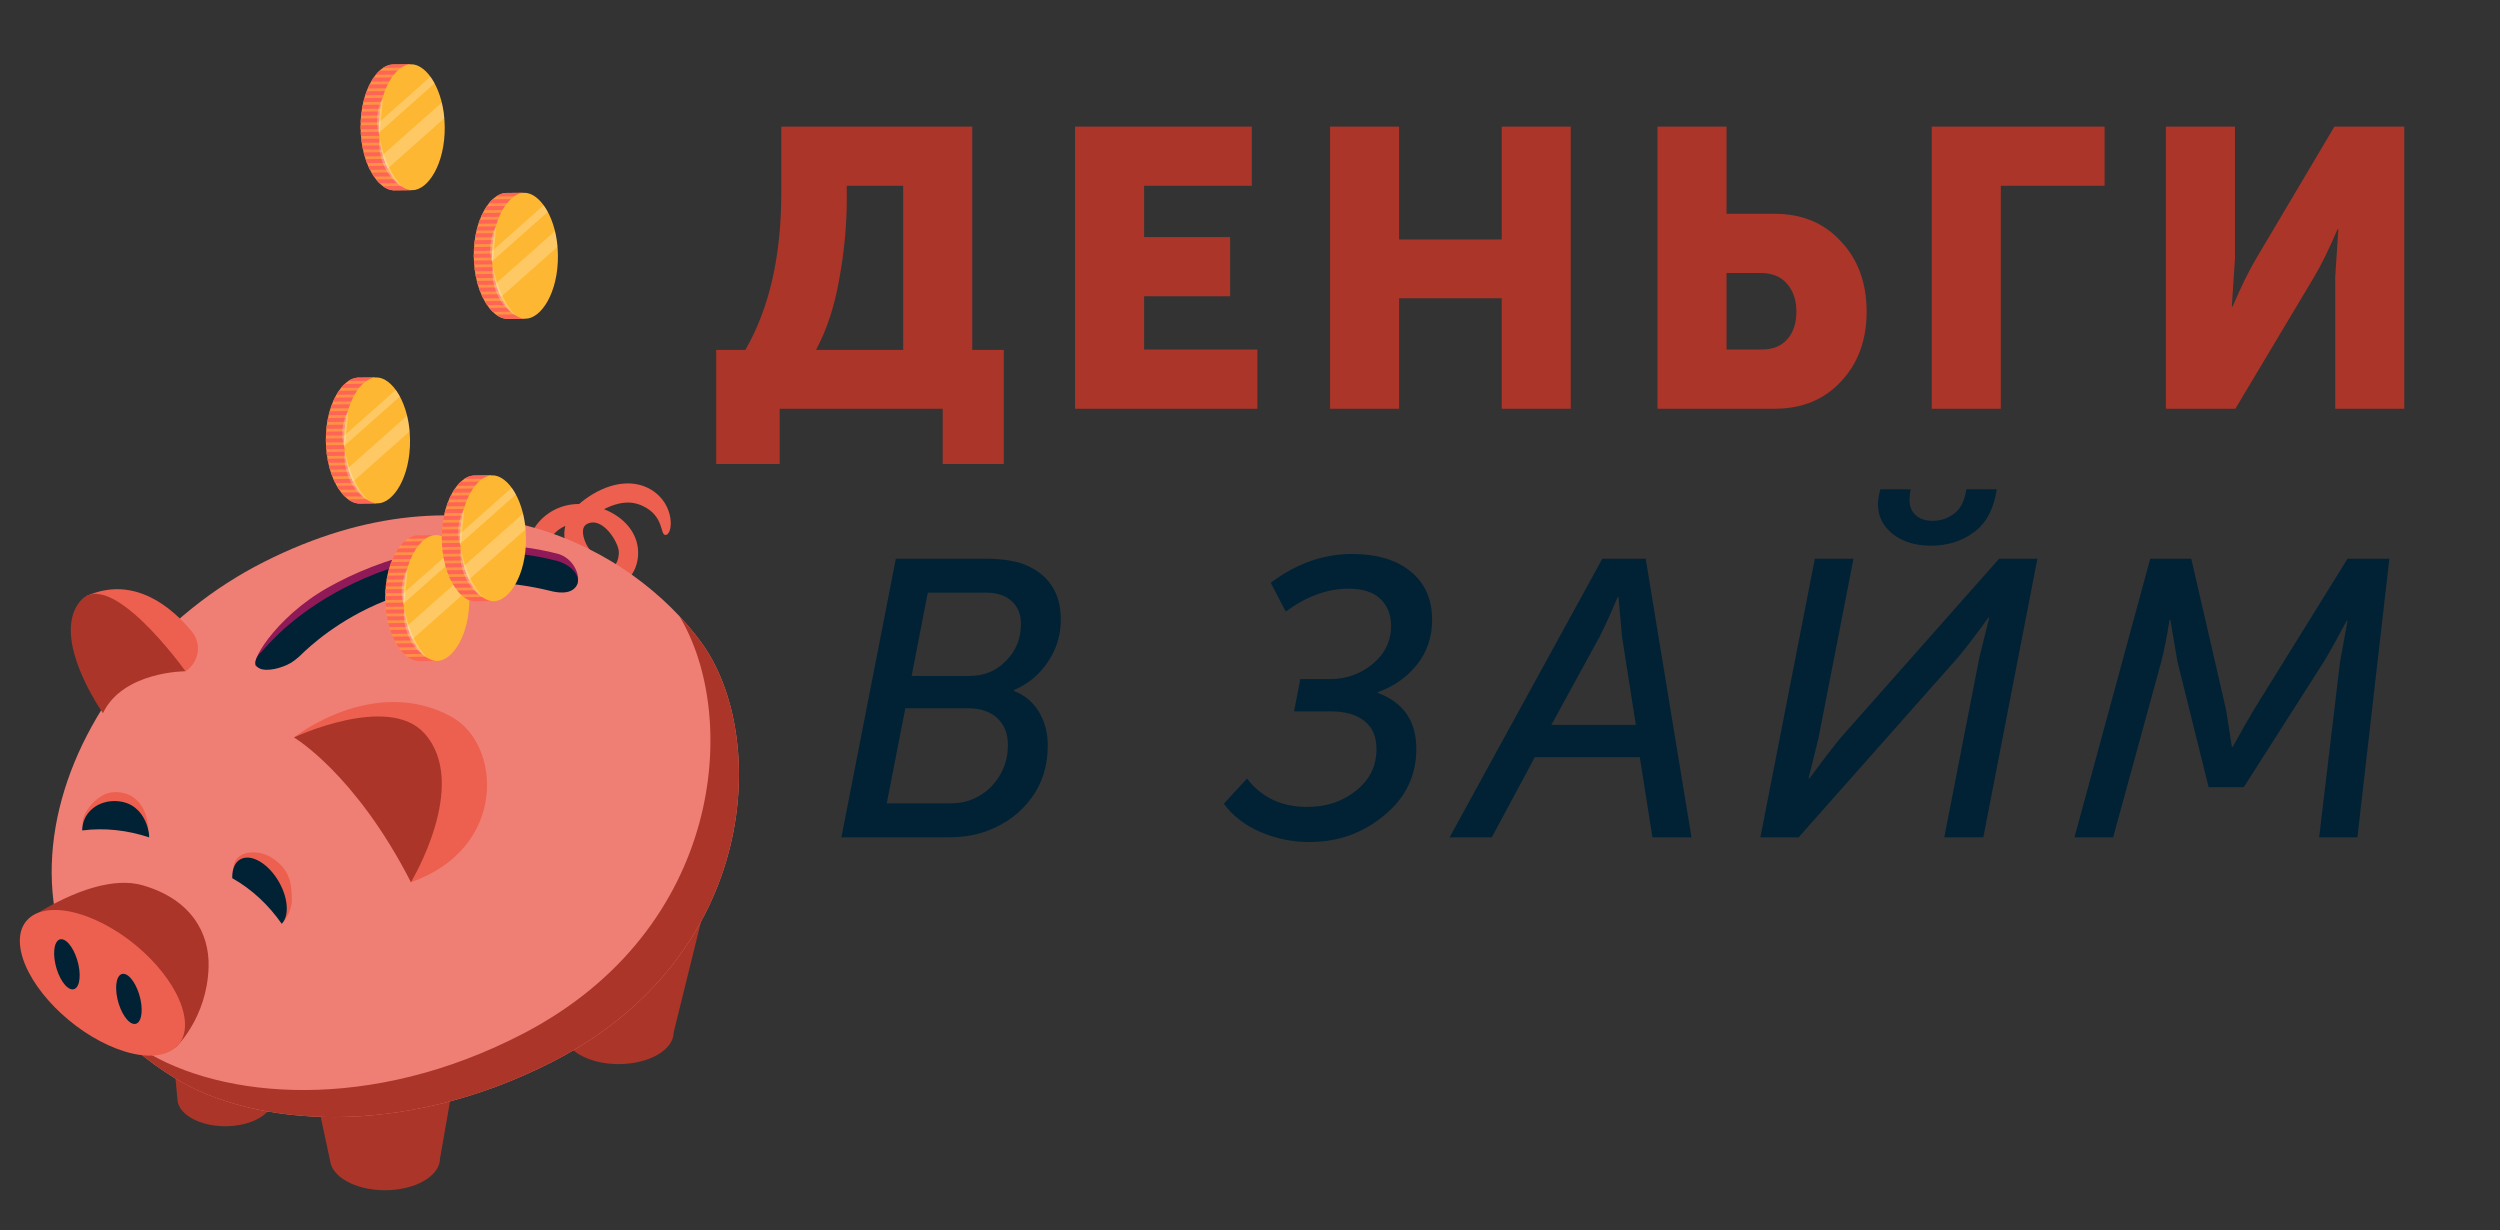 <svg width="630" height="310" viewBox="0 0 630 310" fill="none" xmlns="http://www.w3.org/2000/svg">
<rect x="0" y="0" width="630" height="310" fill="#333333" stroke="none"/>
<g clip-path="url(#clip0_307_194)">
<path d="M205.632 88.183H227.609V46.815H213.388V50.096C213.388 56.66 212.759 63.389 211.499 70.283C210.306 77.178 208.35 83.144 205.632 88.183ZM180.473 88.183H187.831C193.864 77.708 196.881 64.549 196.881 48.704V31.898H245.011V88.183H252.967V116.922H237.553V103H196.483V116.922H180.473V88.183ZM270.912 103V31.898H315.463V46.815H288.315V59.742H309.993V74.659H288.315V88.084H316.855V103H270.912ZM335.17 103V31.898H352.572V60.339H378.427V31.898H395.83V103H378.427V75.156H352.572V103H335.17ZM417.684 103V31.898H435.087V53.875H447.219C454.113 53.875 459.682 56.195 463.925 60.836C468.234 65.41 470.389 71.311 470.389 78.537C470.389 85.697 468.234 91.564 463.925 96.138C459.682 100.713 454.113 103 447.219 103H417.684ZM435.087 88.084H443.937C446.721 88.084 448.876 87.222 450.401 85.498C451.926 83.774 452.688 81.454 452.688 78.537C452.688 75.62 451.893 73.266 450.301 71.477C448.777 69.687 446.556 68.792 443.639 68.792H435.087V88.084ZM486.797 103V31.898H530.353V46.815H504.2V103H486.797ZM545.81 103V31.898H563.213V65.112L562.417 77.244H562.616C564.738 72.272 566.727 68.228 568.583 65.112L588.273 31.898H605.874V103H588.471V69.885L589.267 57.753H589.068C586.947 62.725 584.958 66.77 583.102 69.885L563.312 103H545.81Z" fill="#AB3529"/>
<path d="M212.029 211L225.752 140.793H248.325C252.038 140.793 255.187 141.224 257.772 142.086C264.137 144.539 267.319 149.213 267.319 156.107C267.319 160.085 266.225 163.665 264.037 166.847C261.916 170.029 259.065 172.383 255.485 173.908V174.107C258.137 175.101 260.225 176.825 261.75 179.278C263.275 181.731 264.037 184.614 264.037 187.929C264.037 192.968 262.678 197.343 259.96 201.056C257.242 204.768 253.662 207.486 249.22 209.21C246.303 210.403 242.889 211 238.978 211H212.029ZM229.73 170.328H244.447C248.027 170.328 251.043 169.068 253.496 166.549C256.016 164.03 257.275 160.914 257.275 157.201C257.275 154.815 256.513 152.925 254.988 151.533C253.463 150.075 251.276 149.345 248.425 149.345H233.807L229.73 170.328ZM223.465 202.448H239.276C241.862 202.448 244.049 201.984 245.839 201.056C248.292 199.862 250.248 198.106 251.706 195.785C253.231 193.399 253.994 190.714 253.994 187.73C253.994 184.88 253.099 182.626 251.309 180.968C249.519 179.311 247.066 178.482 243.95 178.482H228.138L223.465 202.448ZM308.389 202.547L314.256 196.183C317.902 200.956 322.941 203.343 329.372 203.343C334.211 203.343 338.321 201.984 341.702 199.266C345.15 196.548 346.873 193.034 346.873 188.725C346.873 185.609 345.846 183.255 343.791 181.664C341.736 180.073 338.984 179.278 335.537 179.278H326.09L327.681 171.123H335.338C339.25 171.123 342.763 169.864 345.879 167.344C348.995 164.759 350.553 161.544 350.553 157.698C350.553 154.914 349.658 152.66 347.868 150.936C346.078 149.213 343.393 148.351 339.813 148.351C334.509 148.351 329.239 150.273 324.002 154.119L320.223 146.859C326.653 142.02 333.482 139.6 340.708 139.6C346.94 139.6 351.846 141.058 355.426 143.975C359.072 146.892 360.895 150.97 360.895 156.207C360.895 160.516 359.635 164.262 357.116 167.444C354.597 170.626 351.315 172.946 347.271 174.405L347.172 174.604C353.669 176.99 356.917 181.697 356.917 188.725C356.917 195.487 354.199 201.089 348.763 205.531C343.393 209.972 337.128 212.193 329.968 212.193C325.725 212.193 321.648 211.365 317.737 209.707C313.825 208.05 310.709 205.663 308.389 202.547ZM365.295 211L403.78 140.793H414.719L426.254 211H416.409L413.227 190.813H386.775L375.936 211H365.295ZM390.952 182.659H412.232L408.752 160.483L407.857 150.439H407.658C405.868 154.682 404.343 158.03 403.084 160.483L390.952 182.659ZM486.574 137.512C482.729 137.512 479.547 136.55 477.027 134.628C474.508 132.639 473.249 130.12 473.249 127.07C473.249 126.009 473.447 124.75 473.845 123.291H481.502C481.303 124.153 481.204 125.048 481.204 125.976C481.204 127.634 481.734 128.926 482.795 129.854C483.856 130.783 485.248 131.247 486.972 131.247C489.093 131.247 490.949 130.617 492.541 129.357C494.132 128.098 495.126 126.076 495.524 123.291H503.181C502.452 128.263 500.529 131.876 497.413 134.13C494.364 136.385 490.751 137.512 486.574 137.512ZM443.615 211L457.338 140.793H467.083L458.233 186.139L455.747 196.183H455.946C459.128 191.874 461.78 188.426 463.901 185.841L503.778 140.793H513.424L499.8 211H489.955L498.805 165.654L501.292 155.61H501.093C498.043 159.853 495.458 163.234 493.336 165.753L453.261 211H443.615ZM522.767 211L541.86 140.793H552.202L560.953 178.78L562.444 188.228H562.643C564.632 184.581 566.422 181.432 568.013 178.78L591.581 140.793H602.122L594.067 211H584.421L589.692 166.748L591.581 156.406H591.382C589.062 160.781 587.139 164.229 585.615 166.748L565.428 198.371H556.577L548.721 166.748L546.931 156.207H546.732C546.069 160.383 545.373 163.897 544.644 166.748L532.512 211H522.767Z" fill="#012235"/>
<path d="M147.308 125.901C146.825 126.258 146.376 126.625 145.96 127.001C139.501 127.004 135.567 131.129 134.225 133.838C133.633 135.033 134.12 136.469 135.308 137.072C136.498 137.674 137.956 137.197 138.57 136.013C138.762 135.645 139.909 133.613 142.458 132.529C141.902 134.806 142.259 137.225 143.57 139.638C146.032 144.168 152.284 148.468 156.191 147.167C156.24 147.149 156.29 147.133 156.338 147.113C159.073 146.086 160.912 142.756 160.807 139.014C160.674 134.233 157.267 130.313 152.205 128.314C157.339 125.716 160.323 126.725 162.012 127.523C167.4 130.075 166.324 134.808 167.667 134.808C169.681 134.808 170.174 127.128 164.17 123.45C159.344 120.497 153.022 121.694 147.308 125.901ZM155.949 139.15C155.949 141.016 155.22 142.396 154.677 142.549C153.422 142.902 148.944 140.15 147.495 136.597C146.834 134.975 146.413 132.829 147.947 132.032C151.854 130.007 155.949 136.761 155.949 139.15Z" fill="#ED604F"/>
<path d="M65.297 271.927C60.581 269.208 43.93 268.659 43.93 268.659L44.697 276.848C44.697 278.631 45.876 280.407 48.234 281.77C52.941 284.49 60.581 284.49 65.297 281.77C70.004 279.052 70.004 274.646 65.297 271.927Z" fill="#AB3529"/>
<path d="M83.189 292.537C83.424 294.378 84.773 296.184 87.212 297.596C92.621 300.719 101.407 300.719 106.818 297.596C109.524 296.031 110.881 293.982 110.881 291.94L115.425 266.064L77.596 266.396L83.189 292.537Z" fill="#AB3529"/>
<path d="M142.074 260.752C142.307 262.592 143.656 264.399 146.095 265.81C151.506 268.933 160.291 268.933 165.701 265.81C168.407 264.246 169.764 262.195 169.764 260.155L179.037 222.645L140.588 244.851L142.074 260.752Z" fill="#AB3529"/>
<path d="M66.544 141.592C14.326 167.949 -11.212 237.537 43.934 271.628C63.602 283.787 100.965 287.146 139.219 267.57C191.486 240.828 193.861 185.161 176.634 161.763C159.408 138.364 118.763 115.235 66.544 141.592Z" fill="#EF7F74"/>
<path d="M176.633 161.763C175.014 159.564 173.186 157.369 171.165 155.215C186.47 180.414 182.463 234.164 131.829 260.479C93.407 280.448 55.883 277.021 36.129 264.619C33.551 263 31.15 261.303 28.918 259.535C33.041 263.908 38.02 267.974 43.932 271.629C63.601 283.787 100.964 287.147 139.217 267.571C191.484 240.827 193.859 185.162 176.633 161.763Z" fill="#AB3529"/>
<path d="M52.545 269.192L52.684 269.11L52.676 269.102C52.635 269.135 52.594 269.168 52.545 269.192Z" fill="#CE6480"/>
<path d="M21.818 150.186L46.755 169.159C50.187 166.94 50.926 162.219 48.31 159.084C43.122 152.868 33.661 144.949 21.818 150.186Z" fill="#ED604F"/>
<path d="M113.773 180.622C94.115 169.879 74.076 185.835 74.076 185.835C95.61 190.139 103.552 222.317 103.552 222.317C127.99 213.78 126.377 187.509 113.773 180.622Z" fill="#ED604F"/>
<path d="M71.407 232.297C72.699 230.869 73.557 228.562 73.557 226.848C73.557 222.465 72.925 218.944 68.44 216.111C64.733 213.77 58.842 214.442 58.842 218.825C58.842 218.919 59.503 219.069 59.506 219.163C64.471 221.97 68.135 227.586 71.407 232.297Z" fill="#ED604F"/>
<path d="M70.997 232.805C71.798 231.97 72.274 230.661 72.274 228.947C72.274 224.566 69.194 219.239 65.397 217.048C61.599 214.857 58.522 216.632 58.522 221.015C58.522 221.11 58.531 221.207 58.534 221.304C63.5 224.109 67.727 228.094 70.997 232.805Z" fill="#012235"/>
<path d="M37.337 209.018C37.477 207.869 36.728 199.418 28.78 199.614C24.367 199.723 20.3 205.305 20.872 207.831C26.531 207.105 31.892 207.205 37.337 209.018Z" fill="#ED604F"/>
<path d="M37.586 211.021C37.727 209.872 36.511 201.676 28.563 201.873C24.149 201.982 20.709 205.145 20.709 209.273C26.369 208.546 32.141 209.208 37.586 211.021Z" fill="#012235"/>
<path d="M20.111 151.609C12.642 160.889 25.939 179.723 25.939 179.723C31.006 169.127 46.758 169.158 46.758 169.158C46.758 169.158 27.581 142.331 20.111 151.609Z" fill="#AB3529"/>
<path d="M74.076 185.835C74.076 185.835 89.555 194.926 103.552 222.317C103.552 222.317 118.514 197.634 106.953 184.806C97.817 174.667 74.076 185.835 74.076 185.835Z" fill="#AB3529"/>
<path d="M35.94 223.088C28.848 221.043 18.984 224.217 8.825 230.488C-1.654 236.959 44.235 263.997 44.235 263.997C44.235 263.997 52.182 256.605 52.566 243.711C52.827 234.982 48.039 226.578 35.94 223.088Z" fill="#AB3529"/>
<path d="M24.284 231.927C12.821 226.718 4.213 229.541 5.057 238.235C5.901 246.929 15.879 258.199 27.339 263.408C38.802 268.618 47.41 265.795 46.566 257.101C45.722 248.407 35.746 237.137 24.284 231.927Z" fill="#ED604F"/>
<path d="M16.072 236.818C14.348 236.095 13.302 238.279 13.737 241.694C14.172 245.11 15.921 248.464 17.647 249.187C19.372 249.909 20.417 247.727 19.981 244.312C19.546 240.895 17.797 237.541 16.072 236.818Z" fill="#012235"/>
<path d="M31.697 245.537C29.972 244.813 28.927 246.996 29.363 250.413C29.798 253.828 31.547 257.182 33.271 257.905C34.996 258.628 36.041 256.445 35.606 253.03C35.172 249.615 33.422 246.259 31.697 245.537Z" fill="#012235"/>
<path d="M140.386 139.504C116.797 133.533 95.554 140.762 82.549 148.116C69.141 155.702 62.085 167.959 64.915 168.01C66.285 168.046 67.864 167.702 69.36 167.13C70.963 166.513 72.471 165.626 73.516 164.554C72.183 165.645 97.833 138.045 137.768 147.641C141.474 148.668 144.549 149.459 145.462 147.207C146.373 144.969 144.458 140.522 140.386 139.504Z" fill="#901957"/>
<path d="M140 141.252C117.211 135.482 96.692 142.464 84.13 149.569C71.177 156.899 66.182 164.347 65.422 164.688C63.507 166.995 64.362 168.737 67.097 168.787C68.419 168.818 69.947 168.491 71.389 167.936C72.939 167.336 73.74 166.903 75.405 165.447C76.657 164.351 99.725 139.541 138.302 148.81C141.881 149.8 144.575 149.378 145.457 147.206C146.337 145.04 143.935 142.232 140 141.252Z" fill="#012235"/>
<path d="M110.212 150.69C110.233 152.73 110.044 154.638 109.697 156.374L109.805 166.563L105.318 166.611L105.316 166.598C101.449 166.388 97.176 159.994 97.08 150.828C96.984 141.661 101.121 135.179 104.982 134.888V134.875L109.469 134.828L109.577 145.018C109.961 146.747 110.189 148.65 110.212 150.69Z" fill="#FE9144"/>
<path d="M101.866 164.84C101.561 164.541 101.26 164.21 100.971 163.842L109.78 163.75L109.791 164.756L101.866 164.84Z" fill="#FF6556"/>
<path d="M109.753 145.94L97.426 146.071C97.481 145.728 97.543 145.393 97.611 145.061L109.573 144.936L109.575 145.019C109.641 145.319 109.696 145.63 109.753 145.94Z" fill="#FF6556"/>
<path d="M97.209 147.785C97.242 147.446 97.278 147.107 97.322 146.778L109.876 146.645C109.927 146.974 109.977 147.308 110.018 147.649L97.209 147.785Z" fill="#FF6556"/>
<path d="M99.728 139.205C99.931 138.849 100.142 138.509 100.359 138.192L109.502 138.096L109.513 139.103L99.728 139.205Z" fill="#FF6556"/>
<path d="M97.1 149.495C97.111 149.157 97.128 148.819 97.151 148.489L110.085 148.352C110.115 148.683 110.145 149.017 110.165 149.356L97.1 149.495Z" fill="#FF6556"/>
<path d="M100.889 137.483C101.192 137.105 101.505 136.765 101.824 136.467L109.485 136.385L109.496 137.391L100.889 137.483Z" fill="#FF6556"/>
<path d="M98.248 142.642C98.359 142.296 98.478 141.96 98.601 141.633L109.544 141.517L109.555 142.523L98.248 142.642Z" fill="#FF6556"/>
<path d="M97.769 144.357C97.852 144.013 97.938 143.678 98.033 143.348L109.56 143.227L109.571 144.231L97.769 144.357Z" fill="#FF6556"/>
<path d="M98.885 140.923C99.034 140.572 99.189 140.235 99.352 139.911L109.525 139.804L109.536 140.811L98.885 140.923Z" fill="#FF6556"/>
<path d="M98.689 159.74C98.563 159.416 98.445 159.081 98.332 158.74L109.72 158.618L109.732 159.624L98.689 159.74Z" fill="#FF6556"/>
<path d="M97.18 152.915C97.152 152.583 97.131 152.248 97.115 151.91L110.197 151.77C110.188 152.109 110.171 152.446 110.152 152.777L97.18 152.915Z" fill="#FF6556"/>
<path d="M110.206 151.068L97.088 151.206C97.086 151.081 97.08 150.956 97.079 150.829C97.077 150.618 97.079 150.408 97.082 150.2L110.189 150.062C110.195 150.271 110.209 150.478 110.212 150.69C110.213 150.817 110.206 150.94 110.206 151.068Z" fill="#FF6556"/>
<path d="M105.32 166.612L105.318 166.599C104.44 166.553 103.541 166.182 102.674 165.535L109.794 165.46L109.807 166.562L105.32 166.612Z" fill="#FF6556"/>
<path d="M102.711 135.753C103.455 135.246 104.224 134.946 104.983 134.89V134.877L109.47 134.83L109.479 135.682L102.711 135.753Z" fill="#FF6556"/>
<path d="M100.451 163.143C100.236 162.827 100.026 162.496 99.826 162.142L109.757 162.039L109.768 163.044L100.451 163.143Z" fill="#FF6556"/>
<path d="M97.374 154.625C97.325 154.295 97.284 153.96 97.246 153.62L110.105 153.484C110.075 153.825 110.034 154.159 109.994 154.491L97.374 154.625Z" fill="#FF6556"/>
<path d="M99.448 161.443C99.285 161.12 99.127 160.788 98.977 160.442L109.739 160.329L109.75 161.334L99.448 161.443Z" fill="#FF6556"/>
<path d="M98.113 158.038C98.016 157.712 97.925 157.377 97.84 157.034L109.702 156.908L109.712 157.916L98.113 158.038Z" fill="#FF6556"/>
<path d="M97.677 156.333C97.606 156.004 97.542 155.666 97.482 155.327L109.899 155.196C109.846 155.537 109.788 155.874 109.725 156.205L97.677 156.333Z" fill="#FF6556"/>
<path d="M118.286 150.605C118.383 159.956 114.077 166.518 110.15 166.559C106.223 166.6 101.777 160.13 101.679 150.782C101.58 141.431 105.888 134.867 109.814 134.826C113.742 134.784 118.187 141.256 118.286 150.605Z" fill="#FEB732"/>
<path opacity="0.25" d="M103.901 161.095C103.411 160.083 102.983 158.95 102.635 157.713L117.544 144.484C117.842 145.709 118.061 147.026 118.182 148.422L103.901 161.095Z" fill="white"/>
<path opacity="0.25" d="M101.722 152.057C101.699 151.637 101.684 151.212 101.68 150.782C101.674 150.349 101.682 149.926 101.696 149.505L114.689 137.977C115.055 138.478 115.402 139.028 115.726 139.632L101.722 152.057Z" fill="white"/>
<path opacity="0.25" d="M102.489 155.838C102.568 156.113 102.621 156.395 102.718 156.666C102.907 157.21 103.036 157.763 103.255 158.294C103.434 158.835 103.658 159.361 103.874 159.889C103.973 160.156 104.109 160.41 104.226 160.672L104.408 161.061C104.478 161.187 104.548 161.313 104.612 161.441C104.863 161.958 105.172 162.449 105.471 162.946C106.101 163.925 106.795 164.882 107.666 165.759C106.506 165.165 105.571 164.272 104.785 163.321C104.577 163.089 104.405 162.834 104.227 162.585C104.041 162.336 103.89 162.074 103.725 161.815C103.643 161.686 103.57 161.555 103.492 161.424L103.289 161.021C103.159 160.749 103.009 160.485 102.898 160.207L102.57 159.374C102.462 159.095 102.39 158.809 102.303 158.525C102.132 157.957 102.017 157.378 101.92 156.801C101.813 156.225 101.796 155.639 101.748 155.06C101.747 154.477 101.765 153.895 101.819 153.316C101.997 153.881 102.115 154.447 102.257 155.005L102.489 155.838Z" fill="white"/>
<path opacity="0.25" d="M102.318 147.943L102.082 150.233L101.963 151.389C101.906 151.781 101.855 152.172 101.755 152.564C101.623 152.181 101.539 151.794 101.451 151.409L101.342 150.83C101.306 150.631 101.283 150.434 101.262 150.235C101.188 149.443 101.201 148.654 101.28 147.868C101.359 147.081 101.505 146.303 101.721 145.536C101.944 144.772 102.223 144.019 102.633 143.3C102.65 144.101 102.586 144.874 102.528 145.643C102.464 146.416 102.393 147.18 102.318 147.943Z" fill="white"/>
<path d="M124.475 135.648C124.496 137.688 124.308 139.596 123.961 141.332L124.069 151.521L119.58 151.567V151.556C115.713 151.346 111.44 144.952 111.343 135.786C111.247 126.619 115.383 120.137 119.246 119.846V119.833L123.733 119.786L123.841 129.976C124.226 131.705 124.454 133.608 124.475 135.648Z" fill="#FE9144"/>
<path d="M116.118 149.797C115.812 149.498 115.512 149.167 115.223 148.799L124.031 148.707L124.043 149.713L116.118 149.797Z" fill="#FF6556"/>
<path d="M124.017 130.898L111.689 131.029C111.745 130.686 111.807 130.351 111.875 130.019L123.837 129.894L123.838 129.977C123.905 130.277 123.96 130.587 124.017 130.898Z" fill="#FF6556"/>
<path d="M111.467 132.742C111.498 132.403 111.536 132.064 111.58 131.735L124.134 131.602C124.185 131.931 124.235 132.265 124.276 132.606L111.467 132.742Z" fill="#FF6556"/>
<path d="M113.992 124.162C114.196 123.806 114.407 123.466 114.624 123.149L123.767 123.053L123.777 124.06L113.992 124.162Z" fill="#FF6556"/>
<path d="M111.357 134.452C111.369 134.114 111.386 133.776 111.408 133.446L124.343 133.309C124.373 133.64 124.403 133.974 124.423 134.313L111.357 134.452Z" fill="#FF6556"/>
<path d="M115.146 122.441C115.45 122.063 115.763 121.723 116.081 121.423L123.743 121.343L123.753 122.349L115.146 122.441Z" fill="#FF6556"/>
<path d="M112.506 127.599C112.616 127.253 112.734 126.917 112.858 126.59L123.802 126.474L123.813 127.48L112.506 127.599Z" fill="#FF6556"/>
<path d="M112.021 129.314C112.104 128.969 112.191 128.635 112.286 128.305L123.813 128.184L123.825 129.188L112.021 129.314Z" fill="#FF6556"/>
<path d="M113.137 125.881C113.285 125.53 113.441 125.193 113.604 124.869L123.777 124.762L123.788 125.769L113.137 125.881Z" fill="#FF6556"/>
<path d="M112.951 144.698C112.825 144.373 112.707 144.038 112.594 143.696L123.982 143.575L123.992 144.581L112.951 144.698Z" fill="#FF6556"/>
<path d="M111.438 137.873C111.411 137.542 111.39 137.206 111.373 136.867L124.457 136.729C124.445 137.068 124.43 137.405 124.411 137.736L111.438 137.873Z" fill="#FF6556"/>
<path d="M124.465 136.025L111.346 136.163C111.344 136.037 111.339 135.913 111.337 135.786C111.334 135.575 111.337 135.365 111.34 135.157L124.448 135.019C124.453 135.228 124.467 135.435 124.47 135.647C124.472 135.774 124.465 135.897 124.465 136.025Z" fill="#FF6556"/>
<path d="M119.576 151.568V151.556C118.698 151.51 117.799 151.139 116.932 150.492L124.052 150.417L124.065 151.52L119.576 151.568Z" fill="#FF6556"/>
<path d="M116.969 120.71C117.712 120.203 118.482 119.903 119.241 119.847V119.834L123.728 119.787L123.736 120.639L116.969 120.71Z" fill="#FF6556"/>
<path d="M114.714 148.099C114.499 147.784 114.29 147.453 114.09 147.099L124.02 146.994L124.032 148L114.714 148.099Z" fill="#FF6556"/>
<path d="M111.631 139.582C111.583 139.252 111.541 138.917 111.504 138.577L124.361 138.441C124.333 138.782 124.292 139.116 124.25 139.448L111.631 139.582Z" fill="#FF6556"/>
<path d="M113.706 146.4C113.543 146.079 113.385 145.745 113.234 145.399L123.996 145.286L124.008 146.291L113.706 146.4Z" fill="#FF6556"/>
<path d="M112.37 142.995C112.273 142.669 112.183 142.334 112.098 141.991L123.96 141.865L123.97 142.873L112.37 142.995Z" fill="#FF6556"/>
<path d="M111.934 141.29C111.863 140.961 111.8 140.623 111.74 140.283L124.157 140.153C124.104 140.494 124.046 140.831 123.983 141.161L111.934 141.29Z" fill="#FF6556"/>
<path d="M132.548 135.562C132.647 144.913 128.34 151.475 124.412 151.516C120.486 151.557 116.041 145.087 115.943 135.738C115.844 126.388 120.151 119.824 124.078 119.783C128.004 119.741 132.449 126.213 132.548 135.562Z" fill="#FEB732"/>
<path opacity="0.25" d="M118.156 146.051C117.666 145.039 117.239 143.906 116.889 142.669L131.799 129.44C132.097 130.665 132.316 131.982 132.437 133.379L118.156 146.051Z" fill="white"/>
<path opacity="0.25" d="M115.986 137.013C115.963 136.594 115.947 136.169 115.943 135.737C115.938 135.306 115.946 134.883 115.96 134.462L128.953 122.934C129.317 123.435 129.666 123.985 129.99 124.589L115.986 137.013Z" fill="white"/>
<path opacity="0.25" d="M116.747 140.795C116.826 141.07 116.878 141.351 116.976 141.623C117.165 142.166 117.292 142.718 117.512 143.25C117.692 143.791 117.914 144.318 118.132 144.845C118.23 145.112 118.367 145.366 118.483 145.628L118.666 146.017C118.735 146.143 118.806 146.269 118.87 146.398C119.121 146.915 119.43 147.406 119.728 147.902C120.359 148.882 121.051 149.84 121.924 150.716C120.764 150.122 119.829 149.229 119.043 148.277C118.835 148.045 118.663 147.791 118.483 147.542C118.299 147.293 118.148 147.031 117.983 146.772C117.901 146.643 117.827 146.51 117.75 146.381L117.546 145.976C117.417 145.706 117.267 145.441 117.156 145.164L116.827 144.33C116.72 144.052 116.646 143.766 116.561 143.481C116.39 142.914 116.275 142.335 116.177 141.757C116.071 141.181 116.054 140.595 116.006 140.017C116.005 139.434 116.023 138.852 116.077 138.274C116.254 138.838 116.373 139.404 116.514 139.961L116.747 140.795Z" fill="white"/>
<path opacity="0.25" d="M116.577 132.899L116.34 135.189L116.221 136.345C116.164 136.738 116.112 137.128 116.013 137.52C115.881 137.137 115.798 136.75 115.71 136.365L115.601 135.786C115.564 135.587 115.541 135.39 115.52 135.191C115.446 134.399 115.458 133.61 115.538 132.824C115.618 132.037 115.764 131.259 115.979 130.492C116.203 129.728 116.482 128.975 116.891 128.256C116.907 129.057 116.843 129.83 116.786 130.6C116.724 131.372 116.652 132.137 116.577 132.899Z" fill="white"/>
<path d="M95.245 110.977C95.268 113.017 95.08 114.925 94.731 116.661L94.839 126.851L90.352 126.898V126.885C86.485 126.677 82.211 120.281 82.115 111.116C82.019 101.95 86.155 95.466 90.016 95.176V95.162L94.503 95.115L94.611 105.305C94.996 107.036 95.225 108.938 95.245 110.977Z" fill="#FE9144"/>
<path d="M86.897 125.125C86.591 124.828 86.29 124.495 86 124.129L94.81 124.035L94.82 125.041L86.897 125.125Z" fill="#FF6556"/>
<path d="M94.788 106.227L82.461 106.357C82.516 106.014 82.577 105.679 82.647 105.348L94.608 105.222V105.305C94.675 105.605 94.731 105.918 94.788 106.227Z" fill="#FF6556"/>
<path d="M82.244 108.07C82.277 107.731 82.314 107.394 82.358 107.063L94.911 106.93C94.964 107.261 95.012 107.593 95.053 107.935L82.244 108.07Z" fill="#FF6556"/>
<path d="M84.764 99.492C84.968 99.135 85.179 98.797 85.395 98.479L94.537 98.384L94.548 99.39L84.764 99.492Z" fill="#FF6556"/>
<path d="M82.135 109.782C82.146 109.442 82.163 109.104 82.186 108.774L95.121 108.637C95.15 108.968 95.182 109.302 95.201 109.643L82.135 109.782Z" fill="#FF6556"/>
<path d="M85.918 97.769C86.221 97.393 86.533 97.052 86.853 96.753L94.513 96.671L94.524 97.677L85.918 97.769Z" fill="#FF6556"/>
<path d="M83.283 102.927C83.395 102.582 83.513 102.245 83.636 101.918L94.579 101.802L94.591 102.808L83.283 102.927Z" fill="#FF6556"/>
<path d="M82.805 104.643C82.887 104.299 82.975 103.963 83.068 103.633L94.597 103.512L94.606 104.517L82.805 104.643Z" fill="#FF6556"/>
<path d="M83.914 101.212C84.063 100.862 84.219 100.525 84.381 100.2L94.553 100.094L94.564 101.1L83.914 101.212Z" fill="#FF6556"/>
<path d="M83.725 120.026C83.6 119.702 83.481 119.366 83.367 119.025L94.755 118.903L94.767 119.91L83.725 120.026Z" fill="#FF6556"/>
<path d="M82.212 113.202C82.183 112.872 82.162 112.535 82.147 112.197L95.229 112.059C95.219 112.398 95.203 112.734 95.183 113.065L82.212 113.202Z" fill="#FF6556"/>
<path d="M95.241 111.355L82.123 111.495C82.12 111.368 82.116 111.243 82.115 111.117C82.112 110.906 82.115 110.697 82.116 110.487L95.224 110.349C95.231 110.558 95.245 110.765 95.246 110.977C95.246 111.106 95.242 111.228 95.241 111.355Z" fill="#FF6556"/>
<path d="M90.348 126.897V126.884C89.469 126.838 88.569 126.467 87.703 125.82L94.824 125.745L94.835 126.849L90.348 126.897Z" fill="#FF6556"/>
<path d="M87.746 96.038C88.49 95.531 89.257 95.233 90.017 95.176V95.162L94.504 95.115L94.514 95.969L87.746 96.038Z" fill="#FF6556"/>
<path d="M85.487 123.43C85.272 123.114 85.062 122.783 84.861 122.431L94.792 122.326L94.803 123.331L85.487 123.43Z" fill="#FF6556"/>
<path d="M82.403 114.91C82.356 114.58 82.314 114.245 82.275 113.905L95.134 113.77C95.104 114.111 95.064 114.446 95.023 114.777L82.403 114.91Z" fill="#FF6556"/>
<path d="M84.483 121.729C84.32 121.408 84.162 121.075 84.012 120.728L94.772 120.615L94.784 121.621L84.483 121.729Z" fill="#FF6556"/>
<path d="M83.147 118.324C83.051 117.997 82.959 117.662 82.875 117.319L94.736 117.193L94.748 118.201L83.147 118.324Z" fill="#FF6556"/>
<path d="M82.712 116.618C82.639 116.29 82.576 115.953 82.518 115.613L94.934 115.481C94.882 115.823 94.824 116.159 94.76 116.49L82.712 116.618Z" fill="#FF6556"/>
<path d="M103.329 110.891C103.426 120.241 99.12 126.804 95.193 126.845C91.266 126.886 86.822 120.417 86.722 111.068C86.625 101.717 90.93 95.154 94.857 95.114C98.785 95.072 103.228 101.542 103.329 110.891Z" fill="#FEB732"/>
<path opacity="0.25" d="M88.934 121.381C88.442 120.37 88.014 119.237 87.666 117.999L102.577 104.771C102.873 105.995 103.094 107.312 103.213 108.709L88.934 121.381Z" fill="white"/>
<path opacity="0.25" d="M86.76 112.345C86.738 111.926 86.722 111.5 86.718 111.069C86.714 110.636 86.722 110.213 86.736 109.793L99.729 98.266C100.093 98.765 100.442 99.316 100.765 99.92L86.76 112.345Z" fill="white"/>
<path opacity="0.25" d="M87.524 116.126C87.603 116.401 87.657 116.682 87.755 116.954C87.942 117.497 88.071 118.051 88.29 118.582C88.469 119.122 88.693 119.649 88.911 120.177C89.008 120.444 89.146 120.697 89.262 120.959L89.445 121.348C89.514 121.474 89.584 121.6 89.649 121.729C89.899 122.246 90.208 122.738 90.507 123.235C91.137 124.213 91.83 125.171 92.701 126.047C91.541 125.453 90.608 124.56 89.822 123.61C89.612 123.376 89.442 123.122 89.262 122.873C89.076 122.624 88.925 122.362 88.762 122.104C88.68 121.974 88.606 121.842 88.528 121.712L88.324 121.309C88.195 121.038 88.044 120.772 87.933 120.495L87.605 119.661C87.499 119.383 87.425 119.097 87.338 118.812C87.167 118.245 87.052 117.667 86.956 117.09C86.848 116.514 86.833 115.926 86.783 115.349C86.783 114.766 86.802 114.183 86.854 113.605C87.032 114.17 87.15 114.735 87.293 115.292L87.524 116.126Z" fill="white"/>
<path opacity="0.25" d="M87.355 108.23L87.118 110.52L86.999 111.676C86.944 112.068 86.891 112.46 86.792 112.851C86.66 112.467 86.577 112.081 86.489 111.696L86.379 111.117C86.342 110.918 86.319 110.721 86.299 110.521C86.226 109.73 86.237 108.94 86.318 108.155C86.397 107.37 86.543 106.59 86.757 105.824C86.981 105.06 87.261 104.305 87.669 103.588C87.686 104.388 87.622 105.16 87.566 105.932C87.503 106.701 87.431 107.466 87.355 108.23Z" fill="white"/>
<path d="M132.521 64.444C132.543 66.484 132.355 68.391 132.007 70.129L132.114 80.318L127.627 80.365V80.353C123.76 80.144 119.487 73.75 119.39 64.583C119.294 55.416 123.43 48.934 127.291 48.643V48.63L131.78 48.582L131.886 58.772C132.271 60.503 132.499 62.406 132.521 64.444Z" fill="#FE9144"/>
<path d="M124.176 78.594C123.871 78.296 123.57 77.965 123.281 77.597L132.09 77.504L132.1 78.512L124.176 78.594Z" fill="#FF6556"/>
<path d="M132.069 59.695L119.742 59.825C119.797 59.483 119.858 59.148 119.928 58.816L131.89 58.69V58.774C131.956 59.073 132.013 59.385 132.069 59.695Z" fill="#FF6556"/>
<path d="M119.52 61.536C119.552 61.197 119.59 60.859 119.634 60.529L132.188 60.397C132.239 60.726 132.287 61.06 132.328 61.401L119.52 61.536Z" fill="#FF6556"/>
<path d="M122.039 52.961C122.243 52.603 122.454 52.265 122.671 51.948L131.814 51.852L131.824 52.858L122.039 52.961Z" fill="#FF6556"/>
<path d="M119.41 63.25C119.423 62.91 119.44 62.574 119.461 62.244L132.397 62.106C132.427 62.438 132.457 62.772 132.477 63.111L119.41 63.25Z" fill="#FF6556"/>
<path d="M123.199 51.237C123.502 50.86 123.814 50.519 124.134 50.221L131.794 50.139L131.805 51.145L123.199 51.237Z" fill="#FF6556"/>
<path d="M120.559 56.395C120.669 56.048 120.787 55.712 120.911 55.384L131.855 55.27L131.865 56.274L120.559 56.395Z" fill="#FF6556"/>
<path d="M120.08 58.111C120.162 57.767 120.25 57.432 120.343 57.102L131.872 56.98L131.882 57.987L120.08 58.111Z" fill="#FF6556"/>
<path d="M121.195 54.68C121.344 54.33 121.5 53.993 121.663 53.669L131.834 53.562L131.845 54.568L121.195 54.68Z" fill="#FF6556"/>
<path d="M121.001 73.494C120.875 73.17 120.756 72.835 120.643 72.492L132.031 72.372L132.042 73.377L121.001 73.494Z" fill="#FF6556"/>
<path d="M119.487 66.67C119.459 66.34 119.439 66.005 119.422 65.665L132.504 65.526C132.494 65.866 132.479 66.201 132.459 66.533L119.487 66.67Z" fill="#FF6556"/>
<path d="M132.516 64.824L119.398 64.963C119.396 64.835 119.391 64.712 119.39 64.585C119.387 64.374 119.39 64.165 119.391 63.955L132.499 63.816C132.506 64.026 132.52 64.233 132.522 64.445C132.523 64.574 132.517 64.697 132.516 64.824Z" fill="#FF6556"/>
<path d="M127.629 80.364V80.353C126.751 80.305 125.85 79.934 124.984 79.288L132.105 79.212L132.116 80.316L127.629 80.364Z" fill="#FF6556"/>
<path d="M125.021 49.507C125.765 48.999 126.533 48.7 127.292 48.644V48.631L131.781 48.583L131.789 49.436L125.021 49.507Z" fill="#FF6556"/>
<path d="M122.761 76.897C122.546 76.583 122.336 76.25 122.137 75.898L132.067 75.793L132.077 76.799L122.761 76.897Z" fill="#FF6556"/>
<path d="M119.684 68.375C119.637 68.047 119.595 67.711 119.557 67.372L132.415 67.234C132.385 67.576 132.346 67.911 132.305 68.242L119.684 68.375Z" fill="#FF6556"/>
<path d="M121.759 75.198C121.596 74.877 121.437 74.544 121.287 74.197L132.049 74.084L132.059 75.09L121.759 75.198Z" fill="#FF6556"/>
<path d="M120.422 71.79C120.326 71.463 120.234 71.127 120.15 70.786L132.012 70.66L132.023 71.666L120.422 71.79Z" fill="#FF6556"/>
<path d="M119.987 70.084C119.916 69.755 119.852 69.419 119.793 69.079L132.209 68.947C132.157 69.29 132.099 69.625 132.035 69.956L119.987 70.084Z" fill="#FF6556"/>
<path d="M140.596 64.359C140.695 73.708 136.388 80.271 132.46 80.312C128.534 80.353 124.089 73.884 123.99 64.534C123.892 55.184 128.198 48.621 132.124 48.58C136.052 48.539 140.497 55.01 140.596 64.359Z" fill="#FEB732"/>
<path opacity="0.25" d="M126.209 74.849C125.719 73.837 125.29 72.705 124.941 71.467L139.852 58.238C140.148 59.462 140.369 60.78 140.488 62.177L126.209 74.849Z" fill="white"/>
<path opacity="0.25" d="M124.032 65.811C124.009 65.392 123.995 64.966 123.989 64.536C123.985 64.103 123.994 63.68 124.008 63.26L137.001 51.732C137.365 52.232 137.713 52.783 138.038 53.387L124.032 65.811Z" fill="white"/>
<path opacity="0.25" d="M124.799 69.594C124.88 69.87 124.933 70.151 125.03 70.422C125.217 70.965 125.346 71.519 125.566 72.049C125.744 72.591 125.968 73.116 126.186 73.644C126.284 73.912 126.421 74.165 126.537 74.427L126.719 74.816C126.789 74.944 126.859 75.068 126.924 75.197C127.175 75.715 127.484 76.206 127.782 76.703C128.413 77.682 129.105 78.639 129.977 79.515C128.816 78.92 127.883 78.027 127.097 77.078C126.887 76.846 126.717 76.591 126.537 76.34C126.352 76.091 126.2 75.831 126.037 75.572C125.955 75.442 125.882 75.31 125.804 75.18L125.6 74.776C125.471 74.506 125.321 74.24 125.209 73.963L124.88 73.129C124.774 72.85 124.7 72.564 124.614 72.28C124.444 71.713 124.328 71.135 124.231 70.558C124.124 69.982 124.108 69.394 124.059 68.817C124.059 68.234 124.077 67.651 124.129 67.073C124.308 67.638 124.425 68.203 124.568 68.76L124.799 69.594Z" fill="white"/>
<path opacity="0.25" d="M124.626 61.7L124.389 63.99L124.27 65.145C124.215 65.537 124.163 65.929 124.064 66.321C123.932 65.936 123.848 65.55 123.76 65.165L123.651 64.586C123.615 64.388 123.592 64.19 123.571 63.992C123.497 63.199 123.508 62.409 123.589 61.624C123.668 60.838 123.814 60.06 124.028 59.293C124.252 58.529 124.532 57.774 124.94 57.057C124.957 57.856 124.894 58.63 124.837 59.4C124.773 60.172 124.702 60.936 124.626 61.7Z" fill="white"/>
<path d="M103.997 32.057C104.019 34.095 103.831 36.003 103.483 37.741L103.59 47.929L99.103 47.976V47.965C95.235 47.755 90.963 41.361 90.865 32.194C90.769 23.028 94.906 16.546 98.767 16.254V16.241L103.255 16.193L103.362 26.383C103.746 28.114 103.975 30.018 103.997 32.057Z" fill="#FE9144"/>
<path d="M95.645 46.203C95.341 45.904 95.04 45.573 94.75 45.206L103.559 45.114L103.57 46.12L95.645 46.203Z" fill="#FF6556"/>
<path d="M103.546 27.308L91.217 27.439C91.273 27.095 91.334 26.761 91.402 26.43L103.364 26.303L103.366 26.386C103.432 26.685 103.487 26.998 103.546 27.308Z" fill="#FF6556"/>
<path d="M90.998 29.147C91.031 28.807 91.067 28.471 91.111 28.141L103.665 28.008C103.716 28.336 103.766 28.672 103.807 29.011L90.998 29.147Z" fill="#FF6556"/>
<path d="M93.519 20.573C93.724 20.215 93.933 19.877 94.151 19.559L103.293 19.464L103.304 20.47L93.519 20.573Z" fill="#FF6556"/>
<path d="M90.885 30.861C90.896 30.523 90.913 30.186 90.936 29.855L103.871 29.719C103.9 30.05 103.93 30.383 103.951 30.724L90.885 30.861Z" fill="#FF6556"/>
<path d="M94.674 18.848C94.978 18.471 95.29 18.13 95.609 17.832L103.27 17.751L103.282 18.756L94.674 18.848Z" fill="#FF6556"/>
<path d="M92.033 24.008C92.145 23.661 92.263 23.326 92.386 22.999L103.329 22.883L103.341 23.888L92.033 24.008Z" fill="#FF6556"/>
<path d="M91.555 25.723C91.637 25.379 91.725 25.043 91.818 24.713L103.345 24.592L103.356 25.597L91.555 25.723Z" fill="#FF6556"/>
<path d="M92.67 22.293C92.819 21.942 92.975 21.605 93.137 21.281L103.31 21.174L103.322 22.18L92.67 22.293Z" fill="#FF6556"/>
<path d="M92.475 41.107C92.348 40.782 92.231 40.447 92.117 40.105L103.505 39.984L103.517 40.991L92.475 41.107Z" fill="#FF6556"/>
<path d="M90.966 34.279C90.937 33.95 90.916 33.614 90.9 33.274L103.983 33.136C103.973 33.475 103.957 33.811 103.937 34.142L90.966 34.279Z" fill="#FF6556"/>
<path d="M103.991 32.435L90.874 32.575C90.871 32.448 90.865 32.325 90.864 32.197C90.862 31.985 90.865 31.777 90.867 31.567L103.974 31.429C103.981 31.638 103.994 31.845 103.997 32.059C103.998 32.186 103.991 32.308 103.991 32.435Z" fill="#FF6556"/>
<path d="M99.105 47.974V47.963C98.227 47.915 97.326 47.544 96.459 46.899L103.579 46.822L103.592 47.926L99.105 47.974Z" fill="#FF6556"/>
<path d="M96.496 17.119C97.24 16.611 98.009 16.313 98.768 16.256V16.243L103.255 16.195L103.265 17.049L96.496 17.119Z" fill="#FF6556"/>
<path d="M94.242 44.508C94.028 44.194 93.817 43.861 93.617 43.509L103.548 43.404L103.559 44.41L94.242 44.508Z" fill="#FF6556"/>
<path d="M91.159 35.988C91.112 35.659 91.07 35.323 91.031 34.983L103.89 34.848C103.86 35.189 103.82 35.523 103.779 35.855L91.159 35.988Z" fill="#FF6556"/>
<path d="M93.233 42.808C93.07 42.487 92.913 42.154 92.762 41.808L103.524 41.694L103.535 42.701L93.233 42.808Z" fill="#FF6556"/>
<path d="M91.898 39.403C91.801 39.076 91.71 38.74 91.625 38.399L103.488 38.273L103.499 39.28L91.898 39.403Z" fill="#FF6556"/>
<path d="M91.462 37.697C91.391 37.37 91.327 37.032 91.268 36.692L103.684 36.56C103.633 36.902 103.574 37.238 103.511 37.57L91.462 37.697Z" fill="#FF6556"/>
<path d="M112.071 31.972C112.169 41.322 107.863 47.884 103.935 47.925C100.009 47.966 95.562 41.497 95.465 32.148C95.365 22.799 99.673 16.235 103.599 16.194C107.527 16.151 111.972 22.62 112.071 31.972Z" fill="#FEB732"/>
<path opacity="0.25" d="M97.682 42.461C97.192 41.45 96.764 40.316 96.416 39.078L111.325 25.85C111.623 27.075 111.842 28.391 111.963 29.788L97.682 42.461Z" fill="white"/>
<path opacity="0.25" d="M95.507 33.425C95.484 33.006 95.468 32.58 95.464 32.15C95.46 31.716 95.467 31.293 95.481 30.874L108.476 19.346C108.84 19.845 109.187 20.397 109.511 21L95.507 33.425Z" fill="white"/>
<path opacity="0.25" d="M96.274 37.204C96.353 37.48 96.406 37.76 96.505 38.032C96.692 38.576 96.821 39.129 97.04 39.66C97.219 40.2 97.443 40.727 97.661 41.256C97.758 41.522 97.894 41.775 98.011 42.037L98.193 42.426C98.263 42.553 98.334 42.678 98.399 42.807C98.648 43.325 98.958 43.816 99.256 44.313C99.886 45.291 100.58 46.249 101.451 47.127C100.291 46.531 99.356 45.639 98.572 44.688C98.362 44.456 98.192 44.201 98.012 43.951C97.826 43.703 97.675 43.441 97.512 43.182C97.428 43.053 97.355 42.92 97.277 42.79L97.074 42.387C96.944 42.117 96.794 41.85 96.683 41.573L96.355 40.739C96.247 40.462 96.175 40.175 96.088 39.89C95.917 39.323 95.802 38.745 95.706 38.168C95.598 37.592 95.583 37.005 95.533 36.427C95.533 35.844 95.55 35.262 95.604 34.684C95.782 35.248 95.9 35.813 96.042 36.371L96.274 37.204Z" fill="white"/>
<path opacity="0.25" d="M96.103 29.309L95.867 31.598L95.748 32.756C95.691 33.146 95.64 33.538 95.54 33.93C95.409 33.545 95.324 33.159 95.238 32.775L95.127 32.195C95.091 31.996 95.068 31.799 95.047 31.601C94.973 30.808 94.986 30.018 95.065 29.233C95.144 28.448 95.29 27.669 95.506 26.902C95.73 26.137 96.009 25.384 96.418 24.666C96.435 25.466 96.371 26.238 96.314 27.01C96.252 27.781 96.179 28.545 96.103 29.309Z" fill="white"/>
</g>
<defs>
<clipPath id="clip0_307_194">
<rect width="630" height="310" fill="white"/>
</clipPath>
</defs>
</svg>
